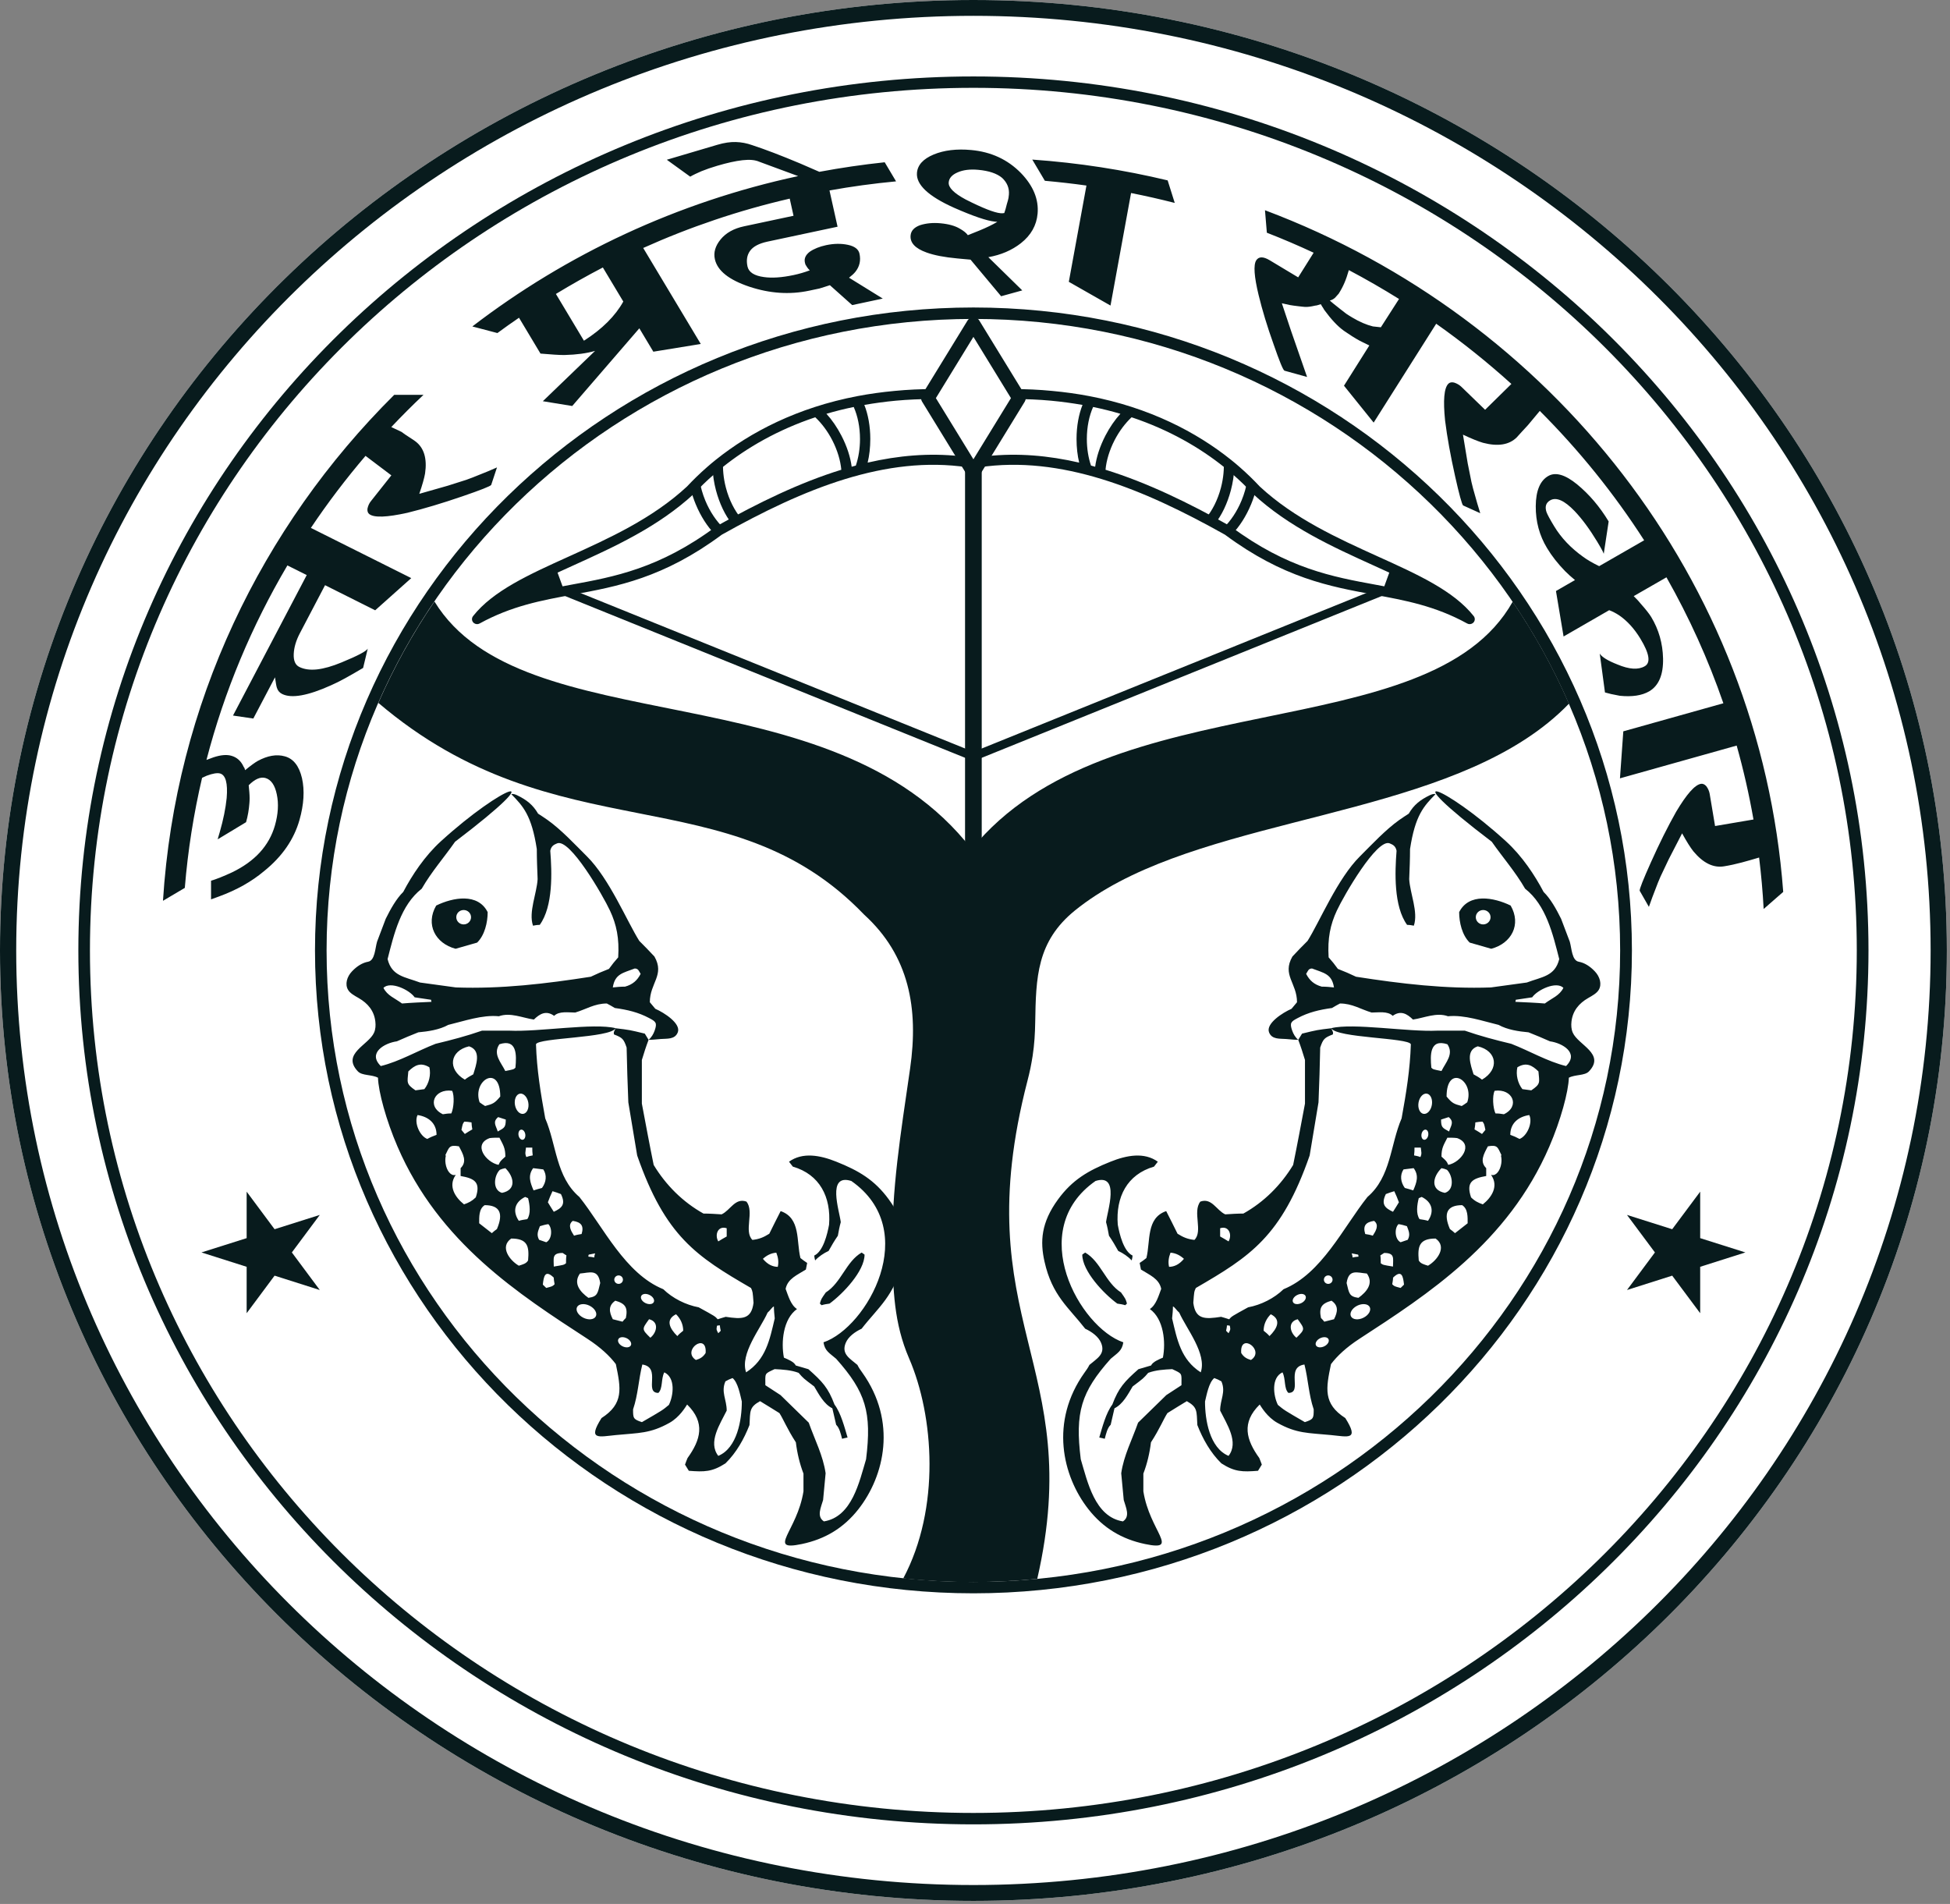 <svg width="127" height="124" viewBox="0 0 127 124" fill="none" xmlns="http://www.w3.org/2000/svg">
<rect x="0" y="0" width="127" height="124" fill="#808080" stroke="none"/>
<g clip-path="url(#clip0_18_5551)">
<path fill-rule="evenodd" clip-rule="evenodd" d="M63.397 0C98.404 0 126.794 27.719 126.794 61.9C126.794 96.079 98.404 123.799 63.397 123.799C28.39 123.799 0 96.079 0 61.9C0 27.719 28.39 0 63.397 0Z" fill="white"/>
<path fill-rule="evenodd" clip-rule="evenodd" d="M56.116 86.536C55.685 86.737 55.247 87.053 55.079 87.463C54.778 88.196 55.369 88.483 55.842 88.893C55.929 89.075 56.044 89.235 56.158 89.392C58.431 92.576 57.611 96.117 55.907 98.291C54.942 99.52 53.729 100.243 52.218 100.559C49.911 101.04 51.917 99.736 52.329 97.126C52.329 96.724 52.329 96.348 52.329 95.972C52.081 95.327 51.917 94.631 51.833 93.935C51.258 93.049 51.01 92.408 50.762 92.032C50.323 91.764 49.911 91.496 49.499 91.254C48.786 91.656 48.866 91.898 48.813 92.81C48.454 93.722 47.962 94.605 47.249 95.305C46.372 95.867 45.876 95.867 44.862 95.789C44.778 95.655 44.698 95.521 44.614 95.387C44.667 95.227 44.724 95.093 44.778 94.959C45.628 93.778 45.96 92.654 44.751 91.473C44.648 91.63 44.267 92.293 43.596 92.669C42.341 93.369 41.612 93.317 40.11 93.462C38.996 93.57 38.252 93.819 39.175 92.356C40.632 91.418 40.438 90.427 40.11 88.844C39.713 88.312 39.095 87.738 38.26 87.195C33.809 84.298 28.596 80.954 25.888 74.672C25.148 72.959 24.645 71.105 24.618 70.189C24.21 69.972 23.584 70.066 23.31 69.779C22.219 68.632 24.012 68.058 24.362 67.254C24.462 67.027 24.473 66.778 24.446 66.539C24.37 65.835 23.958 65.344 23.359 65.001C23.081 64.841 22.802 64.692 22.669 64.465C22.456 64.108 22.589 63.612 22.928 63.259C23.249 62.92 23.611 62.7 23.966 62.637C24.423 62.559 24.427 61.773 24.557 61.33L25.121 59.84C25.438 59.2 25.815 58.526 26.262 58.09C26.834 57.003 27.657 55.752 28.722 54.783C32.745 51.119 36.212 49.824 29.637 54.821C28.924 55.841 28.1 56.779 27.467 57.878C26.094 58.95 25.655 60.853 25.243 62.462C25.518 63.586 26.368 63.616 27.356 63.989C28.127 64.097 28.893 64.204 29.69 64.309C32.627 64.417 35.567 64.067 38.477 63.612C38.863 63.426 39.248 63.262 39.66 63.102C39.85 62.834 40.045 62.592 40.262 62.35C40.339 61.114 40.156 60.224 39.728 59.308C39.271 58.321 37.116 54.594 36.288 54.925C36.056 55.018 35.899 55.111 35.838 55.409C35.949 56.802 36.029 59.029 35.152 60.235C34.988 60.235 34.85 60.261 34.713 60.287C34.412 59.401 34.961 58.194 35.014 57.256C34.988 56.586 34.961 55.942 34.961 55.297C34.625 53.097 34.065 52.501 33.302 51.723C33.409 51.685 33.55 51.73 33.695 51.801C34.29 52.091 34.709 52.411 35.045 52.992C35.209 53.1 35.438 53.242 35.67 53.409C36.563 54.046 37.451 55.003 38.226 55.774C39.686 57.222 40.846 60.026 41.635 61.278C41.963 61.598 42.295 61.948 42.623 62.298C43.309 63.504 42.322 64.015 42.322 65.273C42.432 65.407 42.543 65.541 42.68 65.701C43.26 65.951 44.358 66.662 44.145 67.228C43.962 67.712 43.443 67.634 43.035 67.668C42.722 67.694 42.383 67.731 42.245 67.716C42.425 67.571 42.558 67.344 42.638 67.116C42.814 66.61 42.711 66.532 42.272 66.301C41.57 65.929 40.865 65.761 40.045 65.649C39.854 65.541 39.686 65.433 39.522 65.355C38.725 65.355 38.176 65.731 37.463 65.944C37.024 65.944 36.418 65.835 36.09 66.159C35.567 65.783 35.156 66.025 34.77 66.401C34.03 66.293 33.233 65.917 32.49 66.186C31.418 66.078 30.209 66.506 29.195 66.748C28.619 67.068 27.875 67.176 27.246 67.232C26.78 67.418 26.311 67.608 25.846 67.82C25.049 67.928 23.924 68.572 24.801 69.429C26.01 69.135 27.188 68.438 28.371 67.98C29.385 67.738 30.404 67.47 31.391 67.124C31.967 67.124 32.574 67.124 33.176 67.124C35.091 67.217 38.668 66.606 40.098 66.964C39.74 67.608 35.045 67.582 34.908 68.01C34.961 69.671 35.209 71.175 35.51 72.836C36.25 74.553 36.197 76.642 37.734 77.956C39.297 79.919 40.712 82.953 43.199 83.963C43.801 84.551 44.656 84.983 45.506 85.143C46.578 85.731 46.578 85.731 46.742 85.921C46.906 85.869 47.07 85.813 47.264 85.761C48.309 85.921 48.939 85.947 49.076 84.849C49.023 84.126 49.023 84.126 48.912 83.884C45.369 81.829 43.332 80.529 41.498 75.253C41.307 74.098 41.113 72.948 40.922 71.793C40.869 70.587 40.838 69.406 40.811 68.226C40.621 67.664 40.537 67.582 39.988 67.37C39.961 67.236 39.961 67.236 40.098 66.968C41.006 67.076 41.006 67.076 41.994 67.317C42.078 67.452 42.158 67.586 42.242 67.72C42.078 68.148 41.94 68.576 41.803 69.034C41.803 69.972 41.803 70.911 41.803 71.875C42.051 73.19 42.299 74.53 42.573 75.871C43.37 77.185 44.469 78.284 45.815 79.036C46.2 79.036 46.586 79.062 46.997 79.088C47.573 78.82 47.875 77.99 48.618 78.258C49.141 78.928 48.428 80.187 49.004 80.753C49.442 80.701 49.717 80.593 50.102 80.351C50.35 79.84 50.598 79.36 50.842 78.876C52.161 79.33 51.856 80.835 52.131 81.933C52.268 82.041 52.405 82.149 52.569 82.253C52.543 82.387 52.516 82.522 52.486 82.682C51.936 83.032 51.303 83.27 51.166 83.94C51.33 84.368 51.494 84.987 51.906 85.255C50.998 85.899 50.861 87.426 51.055 88.42C51.303 88.528 51.715 88.688 51.826 88.93C52.1 89.012 52.375 89.09 52.65 89.172C53.557 89.976 53.939 90.379 54.35 91.477C54.762 92.013 55.01 92.978 55.201 93.622C55.064 93.648 54.953 93.674 54.843 93.704C54.758 93.384 54.678 93.007 54.457 92.791C54.373 92.415 54.293 92.069 54.209 91.719C53.66 91.451 53.332 90.807 53.027 90.297C52.314 89.76 52.314 89.76 52.013 89.41C51.517 89.224 50.968 89.194 50.449 89.168C49.762 89.489 49.846 89.41 49.846 90.215C50.174 90.431 50.506 90.643 50.834 90.859C51.437 91.447 52.043 92.039 52.672 92.654C53.058 93.752 53.607 94.799 53.771 95.949C53.717 96.511 53.66 97.104 53.607 97.692C53.469 98.176 53.168 98.764 53.66 99.085C55.498 98.79 55.968 96.486 56.406 95.037C56.784 91.984 56.391 90.665 54.457 88.494C54.019 88.118 53.717 87.984 53.633 87.422C56.475 86.454 60.037 80.12 55.445 76.914C53.824 76.403 54.675 78.872 54.758 79.595C54.675 79.889 54.621 80.183 54.568 80.481C54.347 80.801 54.156 81.125 53.965 81.471C53.664 81.606 53.306 81.847 53.088 82.09C53.061 81.982 53.035 81.874 53.035 81.769C53.611 81.501 53.885 80.377 53.996 79.758C54.133 77.964 53.393 76.489 51.635 75.979C51.551 75.871 51.471 75.763 51.387 75.659C52.268 75.026 53.401 75.23 54.469 75.659C55.933 76.243 56.959 76.847 57.882 78.109C58.992 79.624 59.06 80.861 58.767 82.164C58.267 84.387 57.192 85.15 56.116 86.536ZM30.198 59.267C30.461 59.267 30.678 59.475 30.678 59.736C30.678 59.993 30.465 60.205 30.198 60.205C29.934 60.205 29.717 59.997 29.717 59.736C29.717 59.475 29.93 59.267 30.198 59.267ZM34.21 73.864C34.24 74.046 34.168 74.21 34.046 74.229C33.924 74.247 33.802 74.117 33.771 73.938C33.74 73.756 33.813 73.592 33.931 73.573C34.057 73.551 34.179 73.685 34.21 73.864ZM34.408 71.812C34.469 72.173 34.324 72.501 34.084 72.542C33.843 72.583 33.599 72.322 33.538 71.957C33.477 71.596 33.622 71.268 33.863 71.227C34.099 71.186 34.347 71.447 34.408 71.812ZM40.819 87.157C41.044 87.269 41.162 87.481 41.086 87.623C41.01 87.768 40.766 87.791 40.541 87.679C40.316 87.567 40.197 87.359 40.274 87.213C40.35 87.068 40.594 87.046 40.819 87.157ZM42.31 84.342C42.535 84.454 42.654 84.666 42.577 84.808C42.501 84.953 42.257 84.975 42.032 84.864C41.807 84.752 41.689 84.543 41.765 84.398C41.841 84.253 42.085 84.227 42.31 84.342ZM38.401 85.039C38.737 85.21 38.916 85.519 38.802 85.735C38.687 85.951 38.321 85.988 37.985 85.817C37.65 85.649 37.471 85.337 37.585 85.121C37.703 84.908 38.069 84.871 38.401 85.039ZM40.289 83.065C40.445 83.065 40.571 83.188 40.571 83.341C40.571 83.493 40.445 83.616 40.289 83.616C40.133 83.616 40.007 83.493 40.007 83.341C40.007 83.192 40.133 83.065 40.289 83.065ZM49.686 81.985C49.923 81.769 50.201 81.613 50.559 81.583C50.682 81.892 50.727 82.198 50.655 82.507C50.331 82.499 50.007 82.373 49.686 81.985ZM46.78 94.817C46.094 93.931 46.891 92.754 47.329 91.868C47.329 91.146 46.944 90.662 47.245 89.965C47.383 89.883 47.547 89.805 47.711 89.749C48.069 90.043 48.206 90.848 48.313 91.276C48.317 92.46 48.016 94.307 46.78 94.817ZM41.807 92.62C41.231 92.434 41.231 92.352 41.231 91.79C41.559 90.825 41.59 89.831 41.834 88.867C43.096 89.053 41.917 90.717 42.879 90.717C43.18 90.423 43.042 89.805 43.264 89.377C44.004 89.727 43.866 90.877 43.565 91.496C43.153 91.842 43.153 91.842 41.807 92.62ZM48.592 89.377C48.18 88.17 49.526 86.536 49.991 85.489C50.155 85.355 50.293 85.113 50.403 85.087C50.403 85.329 50.43 85.597 50.457 85.865C50.129 87.258 49.881 88.546 48.592 89.377ZM45.323 88.573C44.362 87.954 46.063 86.722 45.956 88.118C45.788 88.383 45.598 88.491 45.323 88.573ZM42.356 87.124C41.78 86.562 41.807 86.562 42.272 85.918C42.932 86.078 42.795 86.774 42.356 87.124ZM44.114 87.016C43.618 86.532 43.317 85.944 44.03 85.594C44.305 85.862 44.496 86.238 44.496 86.666C44.362 86.774 44.225 86.882 44.114 87.016ZM46.78 86.83C46.669 86.614 46.643 86.614 46.696 86.346C46.749 86.32 46.807 86.32 46.887 86.32C46.887 86.428 46.913 86.536 46.94 86.67C46.887 86.722 46.833 86.774 46.78 86.83ZM40.544 86.078C40.323 86.025 40.106 85.97 39.911 85.918C39.663 85.433 39.61 85.031 40.075 84.711C40.735 84.897 40.899 85.165 40.762 85.836C40.682 85.918 40.598 85.999 40.544 86.078ZM53.508 85.005C53.454 84.953 53.424 84.923 53.397 84.897C53.481 84.603 53.481 84.603 53.782 84.175C54.797 83.531 55.102 82.164 56.116 81.576C56.17 81.602 56.227 81.658 56.307 81.71C56.307 82.782 54.907 84.257 54.026 84.901C53.836 84.927 53.672 84.953 53.508 85.005ZM38.321 84.525C37.798 84.149 37.306 83.587 37.772 82.942C38.405 82.89 38.954 82.622 39.091 83.56C38.924 84.231 38.924 84.443 38.321 84.525ZM35.575 83.881C35.491 83.799 35.411 83.721 35.354 83.665C35.407 83.154 35.491 82.644 36.067 83.21C36.067 83.344 36.094 83.478 36.12 83.639C35.987 83.773 35.987 83.773 35.575 83.881ZM36.067 82.488C36.067 81.952 35.93 81.602 36.643 81.602C36.727 81.654 36.807 81.71 36.891 81.762C36.864 81.922 36.864 82.082 36.864 82.272C36.727 82.38 36.727 82.38 36.067 82.488ZM33.79 82.432C33.188 82.082 32.528 81.2 33.294 80.663C34.366 80.663 34.477 81.174 34.393 82.086C34.282 82.298 34.034 82.354 33.79 82.432ZM38.706 81.896C38.569 81.87 38.432 81.844 38.321 81.844C38.321 81.792 38.321 81.736 38.348 81.71C38.485 81.684 38.622 81.658 38.76 81.628C38.733 81.71 38.706 81.788 38.706 81.896ZM35.575 80.905C35.411 80.853 35.247 80.797 35.11 80.745C34.919 80.395 35.056 80.157 35.163 79.859C35.327 79.807 35.522 79.751 35.712 79.725C35.987 79.993 35.956 80.716 35.575 80.905ZM46.78 80.85C46.532 80.421 46.753 79.803 47.329 79.993C47.329 80.153 47.329 80.343 47.329 80.529C47.135 80.637 46.944 80.745 46.78 80.85ZM37.387 80.477C37.196 80.183 36.948 79.781 37.303 79.513C37.852 79.595 38.042 79.833 37.879 80.369C37.715 80.395 37.551 80.421 37.387 80.477ZM32.032 80.313C31.757 80.097 31.483 79.885 31.208 79.669C31.208 79.267 31.181 78.731 31.567 78.489C32.554 78.489 32.802 79.025 32.364 80.045C32.249 80.127 32.143 80.209 32.032 80.313ZM33.79 79.509C33.352 78.865 33.542 78.276 34.202 77.953C34.255 77.978 34.313 78.005 34.393 78.034C34.503 78.463 34.583 79.055 34.339 79.401C34.145 79.431 33.954 79.457 33.79 79.509ZM36.067 78.921C35.93 78.705 35.792 78.492 35.682 78.302C35.766 78.061 35.873 77.818 35.983 77.58C36.147 77.632 36.342 77.688 36.532 77.766C36.864 78.437 36.59 78.679 36.067 78.921ZM30.22 78.437C29.645 77.982 29.175 77.256 29.671 76.534V76.515C29.656 76.519 29.641 76.526 29.625 76.526C29.358 76.578 29.088 76.243 29.019 75.778C28.992 75.599 29 75.428 29.034 75.283C29.027 75.26 29.019 75.242 29.011 75.219C29.259 74.709 29.259 74.549 29.889 74.657C30.163 75.167 30.438 75.647 29.999 76.079C29.999 76.24 29.999 76.4 29.999 76.59C30.907 76.75 31.319 76.992 30.987 77.982C30.739 78.224 30.522 78.332 30.22 78.437ZM32.692 77.688C32.059 77.502 32.169 76.564 32.554 76.187C32.665 76.135 32.776 76.106 32.913 76.079C33.485 76.642 33.653 77.502 32.692 77.688ZM34.751 77.528C34.53 77.018 34.366 76.564 34.724 76.079C34.946 76.106 35.163 76.132 35.384 76.161C35.632 76.537 35.575 76.992 35.3 77.368C35.106 77.42 34.915 77.472 34.751 77.528ZM32.471 75.864C31.647 75.703 30.77 74.523 31.895 74.121C32.085 74.095 32.307 74.095 32.528 74.095C32.776 74.579 32.913 74.765 32.913 75.327C32.581 75.625 32.581 75.625 32.471 75.864ZM34.282 75.357C34.172 75.115 34.229 75.037 34.255 74.739C34.393 74.739 34.53 74.739 34.667 74.739C34.667 74.899 34.667 75.059 34.694 75.249C34.557 75.275 34.419 75.301 34.282 75.357ZM27.829 74.177C27.333 73.99 26.952 73.104 27.196 72.62C27.909 72.728 28.432 73.156 28.432 73.909C28.214 73.987 28.02 74.069 27.829 74.177ZM30.274 73.853C30.19 73.745 30.11 73.666 30.053 73.585C30.137 73.182 30.137 73.182 30.243 73.048C30.381 73.048 30.545 73.074 30.709 73.1C30.709 73.234 30.735 73.395 30.762 73.555C30.602 73.64 30.438 73.748 30.274 73.853ZM32.417 73.692C32.307 73.316 32.059 73.074 32.444 72.754C32.608 72.806 32.772 72.862 32.94 72.914C32.936 73.424 32.856 73.451 32.417 73.692ZM28.844 72.568C27.772 72.058 28.268 70.877 29.446 71.041C29.61 71.362 29.557 72.166 29.393 72.516C29.202 72.512 29.011 72.542 28.844 72.568ZM31.593 72.032C31.456 71.95 31.346 71.872 31.235 71.79C30.739 70.341 32.581 69.269 32.581 71.414C32.223 71.842 32.112 71.898 31.593 72.032ZM27.059 71.011C26.426 70.583 26.536 70.501 26.593 69.779C27.005 69.377 27.391 69.161 27.966 69.511C28.077 69.995 27.94 70.557 27.638 70.933C27.444 70.959 27.253 70.985 27.059 71.011ZM30.274 70.315C29.122 69.645 29.286 68.438 30.548 68.144C31.372 68.412 31.014 69.351 30.823 69.969C30.632 70.073 30.438 70.181 30.274 70.315ZM32.909 69.753C32.635 69.191 32.085 68.654 32.524 68.01C33.676 67.634 33.649 68.707 33.569 69.537C33.458 69.645 33.458 69.645 32.909 69.753ZM26.182 65.355C25.716 65.005 25.221 64.845 24.973 64.335C25.438 63.88 26.674 64.469 27.005 64.953C27.364 65.005 27.718 65.061 28.077 65.113C28.077 65.139 28.077 65.195 28.104 65.247C27.444 65.277 26.815 65.303 26.182 65.355ZM39.911 64.309C40.049 63.422 40.571 63.37 41.338 63.076C41.586 63.076 41.612 63.262 41.723 63.426C41.502 63.855 41.2 64.123 40.709 64.257C40.434 64.257 40.159 64.283 39.911 64.309ZM29.671 61.791C28.352 61.441 27.696 60.209 28.409 58.976C29.507 58.44 31.128 58.146 31.761 59.405C31.761 60.075 31.57 60.905 31.075 61.389C30.602 61.523 30.137 61.657 29.671 61.791Z" fill="#081B1D"/>
<path fill-rule="evenodd" clip-rule="evenodd" d="M70.677 86.536C71.108 86.737 71.547 87.053 71.715 87.463C72.016 88.196 71.425 88.483 70.952 88.893C70.864 89.075 70.75 89.235 70.635 89.392C68.362 92.576 69.183 96.117 70.887 98.291C71.852 99.52 73.065 100.243 74.575 100.559C76.882 101.04 74.876 99.736 74.465 97.126C74.465 96.724 74.465 96.348 74.465 95.972C74.713 95.327 74.876 94.631 74.96 93.935C75.536 93.049 75.784 92.408 76.032 92.032C76.471 91.764 76.882 91.496 77.294 91.254C78.008 91.656 77.927 91.898 77.981 92.81C78.339 93.722 78.831 94.605 79.545 95.305C80.422 95.867 80.918 95.867 81.932 95.789C82.016 95.655 82.096 95.521 82.18 95.387C82.126 95.227 82.069 95.093 82.016 94.959C81.165 93.778 80.834 92.654 82.043 91.473C82.146 91.63 82.527 92.293 83.198 92.669C84.453 93.369 85.181 93.317 86.684 93.462C87.798 93.57 88.541 93.819 87.618 92.356C86.162 91.418 86.356 90.427 86.684 88.844C87.081 88.312 87.698 87.738 88.534 87.195C92.984 84.298 98.198 80.954 100.906 74.672C101.646 72.959 102.149 71.105 102.176 70.189C102.584 69.972 103.209 70.066 103.484 69.779C104.575 68.632 102.782 68.058 102.431 67.254C102.332 67.027 102.321 66.778 102.347 66.539C102.424 65.835 102.836 65.344 103.434 65.001C103.713 64.841 103.991 64.692 104.125 64.465C104.338 64.108 104.205 63.612 103.865 63.259C103.545 62.92 103.183 62.7 102.828 62.637C102.37 62.559 102.366 61.773 102.237 61.33L101.672 59.84C101.356 59.2 100.978 58.526 100.532 58.09C99.96 57.003 99.136 55.752 98.072 54.783C94.049 51.119 90.582 49.824 97.157 54.821C97.87 55.841 98.694 56.779 99.327 57.878C100.7 58.95 101.138 60.853 101.55 62.462C101.276 63.586 100.425 63.616 99.437 63.989C98.667 64.097 97.9 64.204 97.103 64.309C94.167 64.417 91.226 64.067 88.316 63.612C87.931 63.426 87.546 63.262 87.134 63.102C86.943 62.834 86.749 62.592 86.531 62.35C86.455 61.114 86.638 60.224 87.065 59.308C87.523 58.321 89.678 54.594 90.505 54.925C90.738 55.018 90.894 55.111 90.956 55.409C90.845 56.802 90.765 59.029 91.642 60.235C91.806 60.235 91.943 60.261 92.081 60.287C92.382 59.401 91.833 58.194 91.779 57.256C91.806 56.586 91.833 55.942 91.833 55.297C92.168 53.097 92.729 52.501 93.492 51.723C93.385 51.685 93.244 51.73 93.099 51.801C92.504 52.091 92.084 52.411 91.749 52.992C91.585 53.1 91.356 53.242 91.123 53.409C90.231 54.046 89.342 55.003 88.568 55.774C87.107 57.222 85.948 60.026 85.159 61.278C84.831 61.598 84.499 61.948 84.171 62.298C83.484 63.504 84.472 64.015 84.472 65.273C84.361 65.407 84.251 65.541 84.114 65.701C83.534 65.951 82.436 66.662 82.649 67.228C82.832 67.712 83.351 67.634 83.759 67.668C84.072 67.694 84.411 67.731 84.548 67.716C84.369 67.571 84.236 67.344 84.156 67.116C83.98 66.61 84.083 66.532 84.522 66.301C85.223 65.929 85.929 65.761 86.749 65.649C86.94 65.541 87.107 65.433 87.271 65.355C88.069 65.355 88.618 65.731 89.331 65.944C89.769 65.944 90.376 65.835 90.704 66.159C91.226 65.783 91.638 66.025 92.023 66.401C92.763 66.293 93.56 65.917 94.304 66.186C95.376 66.078 96.585 66.506 97.599 66.748C98.175 67.068 98.919 67.176 99.548 67.232C100.013 67.418 100.482 67.608 100.948 67.82C101.745 67.928 102.87 68.572 101.993 69.429C100.784 69.135 99.605 68.438 98.423 67.98C97.409 67.738 96.39 67.47 95.402 67.124C94.826 67.124 94.22 67.124 93.618 67.124C91.703 67.217 88.126 66.606 86.695 66.964C87.054 67.608 91.749 67.582 91.886 68.01C91.833 69.671 91.585 71.175 91.284 72.836C90.544 74.553 90.597 76.642 89.06 77.956C87.496 79.919 86.082 82.953 83.595 83.963C82.992 84.551 82.138 84.983 81.287 85.143C80.216 85.731 80.216 85.731 80.052 85.921C79.888 85.869 79.724 85.813 79.529 85.761C78.484 85.921 77.855 85.947 77.718 84.849C77.771 84.126 77.771 84.126 77.882 83.884C81.425 81.829 83.461 80.529 85.296 75.253C85.487 74.098 85.681 72.948 85.872 71.793C85.925 70.587 85.956 69.406 85.982 68.226C86.173 67.664 86.257 67.582 86.806 67.37C86.833 67.236 86.833 67.236 86.695 66.968C85.788 67.076 85.788 67.076 84.8 67.317C84.716 67.452 84.636 67.586 84.552 67.72C84.716 68.148 84.853 68.576 84.991 69.034C84.991 69.972 84.991 70.911 84.991 71.875C84.743 73.19 84.495 74.53 84.22 75.871C83.423 77.185 82.325 78.284 80.979 79.036C80.593 79.036 80.208 79.062 79.796 79.088C79.22 78.82 78.919 77.99 78.175 78.258C77.653 78.928 78.366 80.187 77.79 80.753C77.352 80.701 77.077 80.593 76.692 80.351C76.444 79.84 76.196 79.36 75.952 78.876C74.632 79.33 74.938 80.835 74.663 81.933C74.526 82.041 74.388 82.149 74.224 82.253C74.251 82.387 74.278 82.522 74.308 82.682C74.857 83.032 75.49 83.27 75.628 83.94C75.464 84.368 75.3 84.987 74.888 85.255C75.796 85.899 75.933 87.426 75.738 88.42C75.49 88.528 75.079 88.688 74.968 88.93C74.693 89.012 74.419 89.09 74.144 89.172C73.237 89.976 72.855 90.379 72.443 91.477C72.031 92.013 71.784 92.978 71.593 93.622C71.73 93.648 71.841 93.674 71.951 93.704C72.035 93.384 72.115 93.007 72.337 92.791C72.42 92.415 72.501 92.069 72.584 91.719C73.134 91.451 73.462 90.807 73.767 90.297C74.48 89.76 74.48 89.76 74.781 89.41C75.277 89.224 75.826 89.194 76.345 89.168C77.031 89.489 76.947 89.41 76.947 90.215C76.619 90.431 76.288 90.643 75.96 90.859C75.357 91.447 74.751 92.039 74.121 92.654C73.736 93.752 73.187 94.799 73.023 95.949C73.076 96.511 73.134 97.104 73.187 97.692C73.324 98.176 73.626 98.764 73.134 99.085C71.295 98.79 70.826 96.486 70.388 95.037C70.01 91.984 70.403 90.665 72.337 88.494C72.775 88.118 73.076 87.984 73.16 87.422C70.319 86.454 66.757 80.12 71.349 76.914C72.97 76.403 72.119 78.872 72.035 79.595C72.119 79.889 72.172 80.183 72.226 80.481C72.447 80.801 72.638 81.125 72.829 81.471C73.13 81.606 73.488 81.847 73.706 82.09C73.732 81.982 73.759 81.874 73.759 81.769C73.183 81.501 72.909 80.377 72.798 79.758C72.661 77.964 73.4 76.489 75.159 75.979C75.243 75.871 75.323 75.763 75.407 75.659C74.526 75.026 73.393 75.23 72.325 75.659C70.861 76.243 69.835 76.847 68.912 78.109C67.802 79.624 67.733 80.861 68.027 82.164C68.523 84.387 69.602 85.15 70.677 86.536ZM96.596 59.267C96.333 59.267 96.116 59.475 96.116 59.736C96.116 59.993 96.329 60.205 96.596 60.205C96.859 60.205 97.077 59.997 97.077 59.736C97.077 59.475 96.859 59.267 96.596 59.267ZM92.58 73.864C92.55 74.046 92.622 74.21 92.744 74.229C92.866 74.247 92.988 74.117 93.019 73.938C93.049 73.756 92.977 73.592 92.859 73.573C92.737 73.551 92.611 73.685 92.58 73.864ZM92.386 71.812C92.325 72.173 92.47 72.501 92.71 72.542C92.95 72.583 93.194 72.322 93.255 71.957C93.316 71.596 93.171 71.268 92.931 71.227C92.691 71.186 92.447 71.447 92.386 71.812ZM85.975 87.157C85.75 87.269 85.631 87.481 85.708 87.623C85.784 87.768 86.028 87.791 86.253 87.679C86.478 87.567 86.596 87.359 86.52 87.213C86.444 87.068 86.2 87.046 85.975 87.157ZM84.48 84.342C84.255 84.454 84.136 84.666 84.213 84.808C84.289 84.953 84.533 84.975 84.758 84.864C84.983 84.752 85.101 84.543 85.025 84.398C84.949 84.253 84.705 84.227 84.48 84.342ZM88.389 85.039C88.053 85.21 87.874 85.519 87.988 85.735C88.103 85.951 88.469 85.988 88.805 85.817C89.14 85.649 89.319 85.337 89.205 85.121C89.091 84.908 88.724 84.871 88.389 85.039ZM86.505 83.065C86.348 83.065 86.223 83.188 86.223 83.341C86.223 83.493 86.348 83.616 86.505 83.616C86.661 83.616 86.787 83.493 86.787 83.341C86.787 83.192 86.661 83.065 86.505 83.065ZM77.108 81.985C76.871 81.769 76.593 81.613 76.234 81.583C76.112 81.892 76.066 82.198 76.139 82.507C76.463 82.499 76.783 82.373 77.108 81.985ZM80.014 94.817C80.7 93.931 79.903 92.754 79.465 91.868C79.465 91.146 79.85 90.662 79.548 89.965C79.411 89.883 79.247 89.805 79.083 89.749C78.725 90.043 78.587 90.848 78.481 91.276C78.477 92.46 78.778 94.307 80.014 94.817ZM84.983 92.62C85.559 92.434 85.559 92.352 85.559 91.79C85.231 90.825 85.201 89.831 84.956 88.867C83.694 89.053 84.873 90.717 83.911 90.717C83.61 90.423 83.747 89.805 83.526 89.377C82.786 89.727 82.924 90.877 83.225 91.496C83.641 91.842 83.641 91.842 84.983 92.62ZM78.202 89.377C78.614 88.17 77.268 86.536 76.802 85.489C76.638 85.355 76.501 85.113 76.391 85.087C76.391 85.329 76.364 85.597 76.337 85.865C76.665 87.258 76.909 88.546 78.202 89.377ZM81.471 88.573C82.432 87.954 80.731 86.722 80.838 88.118C81.001 88.383 81.196 88.491 81.471 88.573ZM84.434 87.124C85.01 86.562 84.983 86.562 84.518 85.918C83.858 86.078 83.995 86.774 84.434 87.124ZM82.68 87.016C83.175 86.532 83.477 85.944 82.763 85.594C82.489 85.862 82.298 86.238 82.298 86.666C82.432 86.774 82.569 86.882 82.68 87.016ZM80.014 86.83C80.124 86.614 80.151 86.614 80.098 86.346C80.044 86.32 79.987 86.32 79.907 86.32C79.907 86.428 79.88 86.536 79.853 86.67C79.903 86.722 79.96 86.774 80.014 86.83ZM86.249 86.078C86.471 86.025 86.688 85.97 86.882 85.918C87.13 85.433 87.184 85.031 86.718 84.711C86.059 84.897 85.895 85.165 86.032 85.836C86.112 85.918 86.192 85.999 86.249 86.078ZM73.286 85.005C73.34 84.953 73.37 84.923 73.397 84.897C73.313 84.603 73.313 84.603 73.011 84.175C71.997 83.531 71.692 82.164 70.677 81.576C70.624 81.602 70.567 81.658 70.487 81.71C70.487 82.782 71.886 84.257 72.767 84.901C72.954 84.927 73.122 84.953 73.286 85.005ZM88.473 84.525C88.995 84.149 89.487 83.587 89.022 82.942C88.389 82.89 87.84 82.622 87.702 83.56C87.866 84.231 87.866 84.443 88.473 84.525ZM91.219 83.881C91.303 83.799 91.383 83.721 91.44 83.665C91.386 83.154 91.303 82.644 90.727 83.21C90.727 83.344 90.7 83.478 90.673 83.639C90.807 83.773 90.807 83.773 91.219 83.881ZM90.723 82.488C90.723 81.952 90.86 81.602 90.147 81.602C90.063 81.654 89.983 81.71 89.899 81.762C89.926 81.922 89.926 82.082 89.926 82.272C90.067 82.38 90.067 82.38 90.723 82.488ZM93.004 82.432C93.606 82.082 94.266 81.2 93.499 80.663C92.428 80.663 92.317 81.174 92.401 82.086C92.508 82.298 92.756 82.354 93.004 82.432ZM88.088 81.896C88.225 81.87 88.362 81.844 88.473 81.844C88.473 81.792 88.473 81.736 88.446 81.71C88.309 81.684 88.171 81.658 88.034 81.628C88.061 81.71 88.088 81.788 88.088 81.896ZM91.219 80.905C91.383 80.853 91.547 80.797 91.684 80.745C91.875 80.395 91.737 80.157 91.631 79.859C91.467 79.807 91.272 79.751 91.081 79.725C90.807 79.993 90.834 80.716 91.219 80.905ZM80.014 80.85C80.262 80.421 80.04 79.803 79.465 79.993C79.465 80.153 79.465 80.343 79.465 80.529C79.655 80.637 79.85 80.745 80.014 80.85ZM89.407 80.477C89.598 80.183 89.846 79.781 89.491 79.513C88.942 79.595 88.751 79.833 88.915 80.369C89.075 80.395 89.243 80.421 89.407 80.477ZM94.762 80.313C95.036 80.097 95.311 79.885 95.585 79.669C95.585 79.267 95.612 78.731 95.227 78.489C94.239 78.489 93.991 79.025 94.43 80.045C94.54 80.127 94.651 80.209 94.762 80.313ZM93.004 79.509C93.442 78.865 93.251 78.276 92.592 77.953C92.538 77.978 92.481 78.005 92.401 78.034C92.29 78.463 92.21 79.055 92.454 79.401C92.645 79.431 92.84 79.457 93.004 79.509ZM90.723 78.921C90.86 78.705 90.998 78.492 91.108 78.302C91.024 78.061 90.917 77.818 90.807 77.58C90.643 77.632 90.448 77.688 90.258 77.766C89.93 78.437 90.204 78.679 90.723 78.921ZM96.573 78.437C97.149 77.982 97.618 77.256 97.122 76.534V76.515C97.138 76.519 97.153 76.526 97.168 76.526C97.435 76.578 97.706 76.243 97.775 75.778C97.801 75.599 97.794 75.428 97.759 75.283C97.767 75.26 97.775 75.242 97.782 75.219C97.534 74.709 97.534 74.549 96.905 74.657C96.63 75.167 96.356 75.647 96.794 76.079C96.794 76.24 96.794 76.4 96.794 76.59C95.887 76.75 95.475 76.992 95.807 77.982C96.051 78.224 96.272 78.332 96.573 78.437ZM94.102 77.688C94.735 77.502 94.624 76.564 94.239 76.187C94.129 76.135 94.018 76.106 93.881 76.079C93.305 76.642 93.141 77.502 94.102 77.688ZM92.042 77.528C92.264 77.018 92.428 76.564 92.069 76.079C91.848 76.106 91.631 76.132 91.409 76.161C91.162 76.537 91.219 76.992 91.493 77.368C91.684 77.42 91.879 77.472 92.042 77.528ZM94.323 75.864C95.147 75.703 96.024 74.523 94.899 74.121C94.708 74.095 94.487 74.095 94.266 74.095C94.018 74.579 93.881 74.765 93.881 75.327C94.213 75.625 94.213 75.625 94.323 75.864ZM92.508 75.357C92.618 75.115 92.561 75.037 92.534 74.739C92.397 74.739 92.26 74.739 92.123 74.739C92.123 74.899 92.123 75.059 92.096 75.249C92.233 75.275 92.37 75.301 92.508 75.357ZM98.965 74.177C99.46 73.99 99.842 73.104 99.598 72.62C98.884 72.728 98.362 73.156 98.362 73.909C98.579 73.987 98.77 74.069 98.965 74.177ZM96.52 73.853C96.604 73.745 96.684 73.666 96.741 73.585C96.657 73.182 96.657 73.182 96.55 73.048C96.413 73.048 96.249 73.074 96.085 73.1C96.085 73.234 96.058 73.395 96.032 73.555C96.188 73.64 96.356 73.748 96.52 73.853ZM94.376 73.692C94.487 73.316 94.735 73.074 94.35 72.754C94.186 72.806 94.022 72.862 93.854 72.914C93.854 73.424 93.938 73.451 94.376 73.692ZM97.946 72.568C99.018 72.058 98.522 70.877 97.344 71.041C97.18 71.362 97.233 72.166 97.397 72.516C97.592 72.512 97.782 72.542 97.946 72.568ZM95.2 72.032C95.338 71.95 95.448 71.872 95.559 71.79C96.055 70.341 94.213 69.269 94.213 71.414C94.567 71.842 94.678 71.898 95.2 72.032ZM99.731 71.011C100.364 70.583 100.254 70.501 100.196 69.779C99.784 69.377 99.399 69.161 98.823 69.511C98.713 69.995 98.85 70.557 99.151 70.933C99.346 70.959 99.54 70.985 99.731 71.011ZM96.52 70.315C97.672 69.645 97.508 68.438 96.245 68.144C95.421 68.412 95.78 69.351 95.971 69.969C96.161 70.073 96.356 70.181 96.52 70.315ZM93.881 69.753C94.155 69.191 94.704 68.654 94.266 68.01C93.114 67.634 93.141 68.707 93.221 69.537C93.332 69.645 93.332 69.645 93.881 69.753ZM100.612 65.355C101.077 65.005 101.573 64.845 101.821 64.335C101.356 63.88 100.12 64.469 99.788 64.953C99.43 65.005 99.075 65.061 98.717 65.113C98.717 65.139 98.717 65.195 98.69 65.247C99.346 65.277 99.979 65.303 100.612 65.355ZM86.879 64.309C86.741 63.422 86.219 63.37 85.452 63.076C85.204 63.076 85.178 63.262 85.067 63.426C85.288 63.855 85.59 64.123 86.082 64.257C86.356 64.257 86.631 64.283 86.879 64.309ZM97.122 61.791C98.442 61.441 99.098 60.209 98.385 58.976C97.286 58.44 95.666 58.146 95.032 59.405C95.032 60.075 95.223 60.905 95.719 61.389C96.188 61.523 96.657 61.657 97.122 61.791Z" fill="#081B1D"/>
<path fill-rule="evenodd" clip-rule="evenodd" d="M63.397 0C98.404 0 126.794 27.719 126.794 61.9C126.794 96.079 98.404 123.799 63.397 123.799C28.39 123.799 0 96.079 0 61.9C0 27.719 28.39 0 63.397 0ZM63.397 1.031C97.82 1.031 125.738 28.289 125.738 61.9C125.738 95.51 97.82 122.767 63.397 122.767C28.974 122.767 1.056 95.51 1.056 61.9C1.056 28.289 28.974 1.031 63.397 1.031Z" fill="#081B1D"/>
<path d="M63.397 4.979C79.495 4.979 94.068 11.354 104.617 21.653C115.166 31.953 121.691 46.181 121.691 61.899C121.691 77.617 115.166 91.846 104.617 102.145C94.068 112.445 79.495 118.816 63.397 118.816C47.299 118.816 32.727 112.445 22.177 102.145C11.629 91.846 5.103 77.617 5.103 61.899C5.103 46.181 11.629 31.953 22.177 21.653C32.727 11.35 47.299 4.979 63.397 4.979ZM63.397 5.72C47.513 5.72 33.127 12.009 22.715 22.175C12.303 32.34 5.858 46.386 5.858 61.896C5.858 77.405 12.3 91.447 22.711 101.613C33.123 111.779 47.509 118.072 63.393 118.072C79.278 118.072 93.66 111.782 104.072 101.617C114.483 91.451 120.929 77.405 120.929 61.896C120.929 46.386 114.487 32.344 104.075 22.178C93.664 12.013 79.282 5.72 63.397 5.72Z" fill="#081B1D"/>
<path d="M16.064 77.61L17.883 80.056L20.827 79.125L19.008 81.568L20.827 84.015L17.883 83.08L16.064 85.526V82.503L13.12 81.568L16.064 80.637V77.61Z" fill="#081B1D"/>
<path d="M110.73 77.61L108.907 80.056L105.963 79.125L107.782 81.568L105.963 84.015L108.907 83.08L110.73 85.526V82.503L113.674 81.568L110.73 80.637V77.61Z" fill="#081B1D"/>
<path d="M63.938 27.928V59.322H62.852V27.928H63.938Z" fill="#081B1D"/>
<path d="M60.883 25.34H60.971C61.097 25.34 61.215 25.411 61.273 25.53L63.351 29.95C63.385 30.01 63.401 30.084 63.389 30.159C63.362 30.337 63.191 30.46 63.012 30.434C60.357 30.04 57.703 30.386 55.041 31.201C52.367 32.02 49.69 33.32 47.009 34.824C43.21 37.643 40.19 38.198 37.307 38.727C35.282 39.099 33.329 39.457 31.235 40.607C31.121 40.671 30.98 40.663 30.869 40.581C30.724 40.473 30.697 40.269 30.808 40.127C32.112 38.477 34.446 37.42 37.04 36.247C39.629 35.074 42.486 33.782 44.743 31.685C45.14 31.261 45.575 30.836 46.048 30.423C46.132 30.352 46.227 30.27 46.334 30.177C46.422 30.103 46.521 30.021 46.631 29.935C48.866 28.148 51.925 26.543 55.864 25.794C56.627 25.649 57.428 25.537 58.271 25.459C59.114 25.377 59.98 25.336 60.883 25.34ZM53.824 26.949C54.179 27.336 54.514 27.82 54.8 28.371C55.167 29.079 55.388 29.782 55.468 30.397C55.559 30.371 55.647 30.349 55.739 30.322C55.91 29.812 56.01 29.224 56.01 28.591C56.01 27.805 55.857 27.083 55.601 26.506C54.984 26.632 54.392 26.781 53.824 26.949ZM54.793 30.594C54.739 29.995 54.541 29.325 54.202 28.665C53.893 28.07 53.508 27.563 53.096 27.176C50.643 27.995 48.637 29.164 47.062 30.427C46.975 30.497 46.879 30.576 46.776 30.661C46.696 30.728 46.601 30.81 46.498 30.9C46.025 31.309 45.602 31.723 45.228 32.129L45.213 32.143L45.209 32.147L45.205 32.151L45.201 32.154C42.863 34.322 39.961 35.636 37.326 36.831C35.636 37.595 34.061 38.31 32.844 39.155C34.317 38.611 35.735 38.351 37.188 38.083C39.995 37.569 42.943 37.029 46.624 34.296C46.639 34.285 46.658 34.273 46.673 34.266C49.377 32.747 52.081 31.432 54.793 30.594ZM56.292 26.372C56.532 26.971 56.681 27.746 56.681 28.591C56.681 29.146 56.62 29.667 56.509 30.129C58.508 29.667 60.51 29.492 62.512 29.708L60.761 25.988C59.926 25.988 59.118 26.025 58.343 26.096C57.634 26.163 56.952 26.256 56.292 26.372Z" fill="#081B1D"/>
<path fill-rule="evenodd" clip-rule="evenodd" d="M46.41 30.542C46.433 30.978 46.502 31.443 46.627 31.924C46.86 32.806 47.234 33.566 47.654 34.094C47.859 33.983 48.062 33.871 48.267 33.763C47.844 33.257 47.486 32.564 47.276 31.76C47.112 31.134 47.059 30.523 47.1 29.976C47.017 30.043 46.933 30.106 46.849 30.173C46.7 30.3 46.551 30.419 46.41 30.542Z" fill="#081B1D"/>
<path fill-rule="evenodd" clip-rule="evenodd" d="M44.996 31.894C45.076 32.203 45.179 32.523 45.312 32.843C45.64 33.633 46.075 34.299 46.533 34.768C46.628 34.698 46.727 34.627 46.822 34.556L47.12 34.389C46.658 33.946 46.235 33.327 45.934 32.597C45.755 32.162 45.633 31.726 45.564 31.309C45.365 31.503 45.175 31.7 44.996 31.894Z" fill="#081B1D"/>
<path d="M36.856 38.239L63.34 48.944L63.122 49.462L36.639 38.753L36.856 38.239Z" fill="#081B1D"/>
<path fill-rule="evenodd" clip-rule="evenodd" d="M36.243 37.103L36.75 38.496L31.994 39.661L32.627 38.779L36.243 37.103Z" fill="#081B1D"/>
<path d="M65.906 25.34H65.819C65.693 25.34 65.575 25.411 65.517 25.53L63.439 29.95C63.404 30.01 63.389 30.084 63.401 30.159C63.427 30.337 63.599 30.46 63.778 30.434C66.433 30.04 69.087 30.386 71.749 31.201C74.423 32.02 77.1 33.32 79.781 34.824C83.58 37.643 86.6 38.198 89.483 38.727C91.508 39.099 93.461 39.457 95.555 40.607C95.669 40.671 95.811 40.663 95.921 40.581C96.066 40.473 96.093 40.269 95.982 40.127C94.678 38.477 92.344 37.42 89.75 36.247C87.161 35.074 84.304 33.782 82.046 31.685C81.65 31.261 81.215 30.836 80.742 30.423C80.658 30.352 80.563 30.27 80.456 30.177C80.368 30.103 80.269 30.021 80.159 29.935C77.924 28.148 74.865 26.543 70.925 25.794C70.163 25.649 69.362 25.537 68.519 25.459C67.68 25.377 66.81 25.336 65.906 25.34ZM72.97 26.949C72.615 27.336 72.279 27.82 71.993 28.371C71.627 29.079 71.406 29.782 71.326 30.397C71.234 30.371 71.147 30.349 71.055 30.322C70.883 29.812 70.784 29.224 70.784 28.591C70.784 27.805 70.937 27.083 71.192 26.506C71.806 26.632 72.397 26.781 72.97 26.949ZM72.001 30.594C72.054 29.995 72.253 29.325 72.592 28.665C72.901 28.07 73.286 27.563 73.698 27.176C76.15 27.995 78.156 29.164 79.731 30.427C79.819 30.497 79.915 30.576 80.017 30.661C80.098 30.728 80.193 30.81 80.296 30.9C80.769 31.309 81.192 31.723 81.566 32.129L81.581 32.143L81.585 32.147L81.589 32.151L81.593 32.154C83.93 34.322 86.833 35.636 89.468 36.831C91.158 37.595 92.733 38.31 93.949 39.155C92.477 38.611 91.058 38.351 89.605 38.083C86.799 37.569 83.85 37.029 80.17 34.296C80.155 34.285 80.136 34.273 80.121 34.266C77.416 32.747 74.709 31.432 72.001 30.594ZM70.502 26.372C70.262 26.971 70.113 27.746 70.113 28.591C70.113 29.146 70.174 29.667 70.285 30.129C68.286 29.667 66.284 29.492 64.282 29.708L66.032 25.988C66.868 25.988 67.676 26.025 68.45 26.096C69.156 26.163 69.838 26.256 70.502 26.372Z" fill="#081B1D"/>
<path fill-rule="evenodd" clip-rule="evenodd" d="M80.384 30.542C80.361 30.978 80.292 31.443 80.166 31.924C79.934 32.806 79.56 33.566 79.14 34.094C78.934 33.983 78.732 33.871 78.526 33.763C78.95 33.257 79.308 32.564 79.518 31.76C79.682 31.134 79.735 30.523 79.693 29.976C79.777 30.043 79.861 30.106 79.945 30.173C80.094 30.3 80.243 30.419 80.384 30.542Z" fill="#081B1D"/>
<path fill-rule="evenodd" clip-rule="evenodd" d="M81.799 31.894C81.719 32.203 81.615 32.523 81.482 32.843C81.154 33.633 80.719 34.299 80.262 34.768C80.166 34.698 80.067 34.627 79.972 34.556L79.674 34.389C80.136 33.946 80.559 33.327 80.86 32.597C81.04 32.162 81.162 31.726 81.23 31.309C81.425 31.503 81.615 31.7 81.799 31.894Z" fill="#081B1D"/>
<path d="M89.933 38.239L63.454 48.944L63.672 49.462L90.151 38.753L89.933 38.239Z" fill="#081B1D"/>
<path fill-rule="evenodd" clip-rule="evenodd" d="M90.551 37.103L90.044 38.496L94.796 39.661L94.167 38.779L90.551 37.103Z" fill="#081B1D"/>
<path d="M60.052 25.705L63.016 20.872C63.141 20.667 63.416 20.6 63.626 20.723C63.694 20.764 63.752 20.82 63.786 20.887L66.742 25.709C66.829 25.85 66.822 26.021 66.742 26.156L63.778 30.989C63.652 31.194 63.378 31.261 63.168 31.138C63.103 31.101 63.05 31.049 63.016 30.989L60.052 26.156C59.964 26.007 59.968 25.835 60.052 25.705Z" fill="#081B1D"/>
<path d="M63.397 21.94L60.952 25.928L63.397 29.912L65.841 25.928L63.397 21.94Z" fill="white"/>
<path fill-rule="evenodd" clip-rule="evenodd" d="M67.554 102.83C70.777 88.751 62.84 86.115 66.921 70.374C66.99 70.114 67.051 69.846 67.108 69.581C67.161 69.313 67.211 69.045 67.253 68.773C67.371 68.006 67.409 67.287 67.421 66.606C67.47 63.646 67.52 61.318 70.01 59.296C70.872 58.6 71.829 57.986 72.867 57.438C81.49 52.877 95.437 52.821 102.184 45.828C101.169 43.497 99.937 41.273 98.519 39.188C93.088 48.866 72.199 44.301 63.283 55.304C54.164 43.549 34 48.509 28.295 39.173C26.88 41.251 25.656 43.459 24.641 45.776C36.311 55.714 47.455 50.374 56.277 59.565C59.221 62.245 59.835 65.69 59.274 69.585C58.653 73.89 58.058 77.453 58.119 81.479C58.157 83.996 58.222 86.185 59.206 88.464C60.83 92.218 61.258 98.235 58.828 102.797C60.331 102.957 61.852 103.035 63.397 103.035C64.801 103.028 66.185 102.961 67.554 102.83Z" fill="#081B1D"/>
<path d="M63.397 20.026C75.239 20.026 85.96 24.715 93.721 32.292C101.482 39.87 106.28 50.337 106.284 61.896C106.284 73.458 101.482 83.925 93.721 91.503C85.96 99.081 75.239 103.765 63.401 103.769C51.559 103.769 40.839 99.081 33.077 91.503C25.316 83.925 20.518 73.458 20.515 61.9C20.515 50.337 25.316 39.87 33.077 32.292C40.835 24.715 51.555 20.026 63.397 20.026ZM63.397 20.771C51.765 20.771 41.235 25.377 33.611 32.821C25.988 40.265 21.27 50.546 21.27 61.9C21.27 73.253 25.988 83.534 33.611 90.978C41.235 98.422 51.765 103.028 63.393 103.028C75.022 103.028 85.552 98.422 93.175 90.978C100.799 83.534 105.517 73.253 105.517 61.9C105.517 50.546 100.799 40.265 93.175 32.821C85.555 25.374 75.025 20.771 63.397 20.771Z" fill="#081B1D"/>
<path fill-rule="evenodd" clip-rule="evenodd" d="M82.386 13.692C101.055 20.712 114.62 37.77 116.138 58.087L114.864 59.2C114.803 58.072 114.704 56.955 114.567 55.849C113.816 56.072 113.053 56.299 112.279 56.422C111.584 56.534 110.921 56.206 110.288 55.446C110.093 55.201 109.845 54.806 109.552 54.273L108.682 55.96L108.148 57.085L107.98 57.483C107.687 58.235 107.488 58.761 107.389 59.062L106.79 58.012C106.771 57.908 107.016 57.286 107.519 56.165C108.072 54.929 108.617 53.838 109.159 52.877C109.845 51.723 110.383 51.112 110.78 51.049C110.906 51.03 111.02 51.082 111.131 51.205C111.245 51.358 111.317 51.525 111.348 51.7L111.699 53.797L114.201 53.372C113.915 51.737 113.549 50.133 113.106 48.557L105.505 50.691L105.723 47.63L112.24 45.802C111.253 42.942 110.009 40.201 108.533 37.599L106.401 38.824C106.623 39.043 106.771 39.203 106.848 39.308C107.18 39.68 107.412 39.974 107.542 40.187C108.03 40.995 108.289 41.896 108.312 42.883C108.335 43.947 108.03 44.663 107.405 45.027C106.932 45.299 106.295 45.396 105.494 45.314C105.269 45.273 105.078 45.236 104.933 45.202C104.784 45.165 104.651 45.132 104.529 45.098L104.189 42.566C104.323 42.789 104.708 43.028 105.345 43.277C106.108 43.597 106.699 43.635 107.122 43.389C107.519 43.162 107.424 42.566 106.84 41.602C106.443 40.946 105.978 40.436 105.452 40.075C105.238 39.933 105.021 39.822 104.803 39.74L101.833 41.453L101.337 38.492L102.576 37.777C102.344 37.587 102.126 37.394 101.924 37.189C101.451 36.701 101.062 36.206 100.761 35.703C100.257 34.873 100.013 33.961 100.021 32.959C100.029 31.961 100.303 31.305 100.837 31C101.31 30.728 101.939 30.911 102.721 31.551C103.503 32.195 104.186 32.996 104.769 33.961L104.445 36.098C104.479 36.076 104.342 35.804 104.022 35.275C103.53 34.463 103.042 33.8 102.553 33.286C101.886 32.594 101.356 32.356 100.959 32.586C100.681 32.747 100.604 33.004 100.723 33.357C100.784 33.521 100.948 33.826 101.222 34.277C101.676 35.029 102.305 35.692 103.11 36.266C103.366 36.455 103.709 36.657 104.151 36.872L107.08 35.189C105.124 32.147 102.843 29.321 100.284 26.762L99.517 27.682C99.403 27.816 99.251 27.962 99.09 28.144C98.93 28.326 98.823 28.442 98.781 28.487C98.286 28.974 97.553 29.094 96.581 28.837C96.276 28.747 95.841 28.572 95.28 28.308L95.589 30.174L95.833 31.391L95.936 31.808C96.15 32.583 96.306 33.123 96.406 33.424L95.288 32.918C95.212 32.843 95.032 32.203 94.766 31.004C94.472 29.689 94.254 28.49 94.117 27.399C93.98 26.07 94.049 25.269 94.331 24.99C94.418 24.904 94.544 24.878 94.704 24.916C94.888 24.975 95.048 25.068 95.177 25.191L96.722 26.688L98.434 25.005C96.886 23.605 95.25 22.294 93.537 21.084L89.464 27.522L87.531 25.12L89.182 22.499L88.679 22.253C88.568 22.197 88.457 22.141 88.343 22.071L88.061 21.899L87.786 21.717L87.519 21.538C87.115 21.248 86.695 20.797 86.246 20.183L86.188 20.082L86.108 19.959L86.02 19.81C85.841 19.874 85.719 19.903 85.658 19.903C85.391 19.967 85.174 19.997 84.998 19.989C84.918 19.982 84.773 19.971 84.564 19.944C84.35 19.922 84.163 19.892 84.003 19.866L83.484 19.751L84.087 21.557L85.128 24.551L83.652 24.141C83.553 24.081 83.324 23.512 82.947 22.424C82.531 21.263 82.207 20.19 81.97 19.211C81.68 18.008 81.627 17.26 81.814 16.958C81.978 16.701 82.272 16.697 82.695 16.951L84.548 18.064L85.555 16.459C84.556 15.993 83.541 15.558 82.508 15.156L82.386 13.692ZM64.953 14.448C64.644 14.634 64.251 14.824 63.778 15.018L63.035 15.316C62.928 15.167 62.749 15.025 62.508 14.891C62.196 14.705 61.78 14.59 61.25 14.541C60.769 14.497 60.327 14.537 59.926 14.664C59.537 14.806 59.331 15.029 59.305 15.338C59.263 15.811 59.606 16.18 60.342 16.444C60.842 16.627 61.509 16.753 62.344 16.831L62.588 16.854C62.695 16.865 62.794 16.872 62.874 16.88C63.054 16.898 63.168 16.906 63.21 16.91L65.201 19.293L66.578 18.913L64.369 16.749C65.189 16.604 65.895 16.303 66.486 15.841C67.146 15.323 67.508 14.679 67.577 13.912C67.657 12.981 67.295 12.102 66.49 11.268C65.628 10.389 64.549 9.89 63.256 9.771C62.298 9.682 61.482 9.782 60.803 10.065C60.129 10.348 59.762 10.743 59.72 11.257C59.656 12.02 60.456 12.776 62.123 13.525C63.389 14.083 64.282 14.385 64.793 14.433L64.953 14.448ZM70.758 12.084L69.61 18.354L72.325 19.9L73.664 12.571C74.621 12.761 75.571 12.977 76.509 13.216L76.047 11.748C73.191 11.063 70.246 10.605 67.23 10.393L68.05 11.774C68.957 11.857 69.861 11.957 70.758 12.084ZM35.354 26.13L37.269 26.442L41.639 21.382L42.551 22.905L45.64 22.402L41.891 16.15C44.923 14.787 48.115 13.703 51.433 12.936L51.681 14.053L48.458 14.739C47.791 14.88 47.28 15.167 46.933 15.591C46.586 16.016 46.46 16.444 46.559 16.884C46.727 17.632 47.47 18.224 48.801 18.671C50.133 19.114 51.429 19.2 52.703 18.931L52.997 18.868C53.119 18.842 53.245 18.816 53.367 18.79L53.714 18.682L54.049 18.574L55.502 19.87L57.493 19.445L55.296 18.086C55.479 17.945 55.617 17.818 55.712 17.699C55.987 17.353 56.074 16.958 55.975 16.515C55.91 16.228 55.659 16.038 55.22 15.945C54.782 15.852 54.309 15.86 53.801 15.967C53.37 16.061 53.016 16.202 52.733 16.399C52.467 16.604 52.364 16.839 52.421 17.096C52.436 17.155 52.444 17.196 52.455 17.226C52.467 17.252 52.508 17.312 52.573 17.416L52.657 17.524L52.741 17.606C52.394 17.736 52.039 17.84 51.681 17.915C50.922 18.075 50.281 18.12 49.759 18.045C49.126 17.96 48.767 17.733 48.683 17.356C48.596 16.954 48.649 16.615 48.851 16.336C49.053 16.057 49.423 15.86 49.968 15.74L54.549 14.765L54.023 12.404C55.449 12.147 56.894 11.95 58.359 11.812L57.619 10.568C56.181 10.721 54.762 10.929 53.363 11.19L52.12 10.65C50.872 10.125 49.824 9.726 48.984 9.451C48.638 9.328 48.287 9.261 47.924 9.25C47.566 9.239 47.165 9.298 46.723 9.429L43.428 10.404L44.953 11.506C45.014 11.466 45.125 11.41 45.285 11.331C45.441 11.257 45.575 11.197 45.678 11.153C45.972 11.034 46.311 10.914 46.704 10.799C47.345 10.609 47.898 10.486 48.359 10.434C48.821 10.382 49.183 10.415 49.45 10.534L51.982 11.469C44.111 13.16 36.895 16.559 30.77 21.255V21.263L32.395 21.691C32.856 21.352 33.325 21.017 33.802 20.693L35.201 23.028C35.526 23.054 35.827 23.08 36.117 23.098C36.407 23.117 36.624 23.125 36.776 23.121C37.543 23.102 38.207 23.013 38.756 22.853L35.354 26.13ZM39.263 17.42L40.594 19.639C40.075 20.577 39.221 21.43 38.031 22.19L36.205 19.144C37.204 18.537 38.222 17.963 39.263 17.42ZM65.708 12.676C65.693 12.836 65.674 12.966 65.643 13.059C65.613 13.156 65.594 13.23 65.575 13.29L65.491 13.614L65.407 13.875C65.331 13.89 65.254 13.897 65.159 13.886C64.755 13.849 63.992 13.551 62.886 12.989C62.123 12.579 61.757 12.21 61.788 11.879C61.81 11.603 62.001 11.384 62.367 11.227C62.726 11.067 63.172 11.011 63.71 11.06C64.404 11.123 64.926 11.298 65.266 11.585C65.597 11.897 65.742 12.259 65.708 12.676ZM10.614 58.667C11.422 45.858 17.021 34.314 25.674 25.716H27.581C26.861 26.394 26.163 27.094 25.484 27.813L26.151 28.129C26.292 28.237 26.468 28.356 26.674 28.487C26.88 28.621 27.009 28.706 27.059 28.747C27.616 29.168 27.826 29.864 27.684 30.836C27.631 31.142 27.505 31.588 27.307 32.162L29.164 31.633L30.369 31.25L30.781 31.097C31.544 30.795 32.074 30.579 32.368 30.442L31.99 31.585C31.925 31.67 31.296 31.92 30.11 32.326C28.809 32.773 27.616 33.13 26.529 33.398C25.194 33.692 24.37 33.726 24.054 33.484C23.954 33.409 23.916 33.29 23.932 33.13C23.97 32.948 24.042 32.78 24.157 32.639L25.488 30.959L23.806 29.689C22.532 31.183 21.342 32.747 20.247 34.381L26.784 37.651L24.435 39.747L21.17 38.112L19.534 41.233C19.282 41.71 19.149 42.164 19.13 42.592C19.111 43.02 19.229 43.303 19.488 43.434C19.801 43.59 20.186 43.646 20.644 43.597C21.102 43.545 21.632 43.396 22.242 43.143C23.291 42.711 23.859 42.413 23.951 42.242L23.649 43.501C23.195 43.769 22.799 44 22.463 44.182C22.131 44.365 21.826 44.514 21.556 44.633C20.045 45.314 18.985 45.5 18.379 45.199C18.203 45.113 18.089 44.975 18.032 44.789C18.001 44.707 17.963 44.48 17.91 44.111L16.498 46.796L15.175 46.602L19.977 37.453L18.718 36.824C16.403 40.745 14.614 44.998 13.447 49.492L13.909 49.321C14.374 49.168 14.755 49.135 15.053 49.217C15.427 49.317 15.701 49.563 15.873 49.95C15.911 49.987 15.942 50.058 15.964 50.159C16.342 49.85 16.617 49.652 16.785 49.559C17.421 49.213 18.013 49.109 18.547 49.258C19.111 49.41 19.481 49.887 19.668 50.68C19.847 51.477 19.794 52.386 19.504 53.406C19.142 54.676 18.375 55.785 17.208 56.727C16.384 57.42 15.404 57.967 14.275 58.381C14.077 58.455 13.901 58.518 13.745 58.574V57.36C14.092 57.256 14.546 57.077 15.106 56.817C16.594 56.102 17.528 55.081 17.906 53.76C18.116 53.022 18.157 52.348 18.028 51.737C17.902 51.127 17.65 50.769 17.284 50.669C16.96 50.58 16.598 50.74 16.197 51.142L16.239 51.589C16.262 51.868 16.262 52.11 16.243 52.311C16.212 52.724 16.144 53.138 16.026 53.547L14.176 54.664C14.18 54.646 14.203 54.575 14.233 54.463L14.313 54.191C14.546 53.38 14.695 52.642 14.763 51.972C14.843 51.008 14.698 50.475 14.332 50.375C14.153 50.326 13.859 50.371 13.463 50.52L13.161 50.658C12.616 52.989 12.235 55.383 12.036 57.826L10.614 58.667ZM91.116 19.471C90.052 18.809 88.961 18.179 87.847 17.591C87.668 18.224 87.489 18.648 87.188 19.125L86.94 19.401C86.825 19.497 86.711 19.553 86.608 19.568C86.673 19.639 86.898 19.825 87.29 20.131C87.474 20.279 87.603 20.38 87.683 20.436C87.767 20.495 87.897 20.574 88.069 20.678C88.545 20.965 88.995 21.155 89.415 21.259L89.933 21.315L91.116 19.471Z" fill="#081B1D"/>
</g>
<defs>
<clipPath id="clip0_18_5551">
<rect width="127" height="124" fill="white"/>
</clipPath>
</defs>
</svg>
